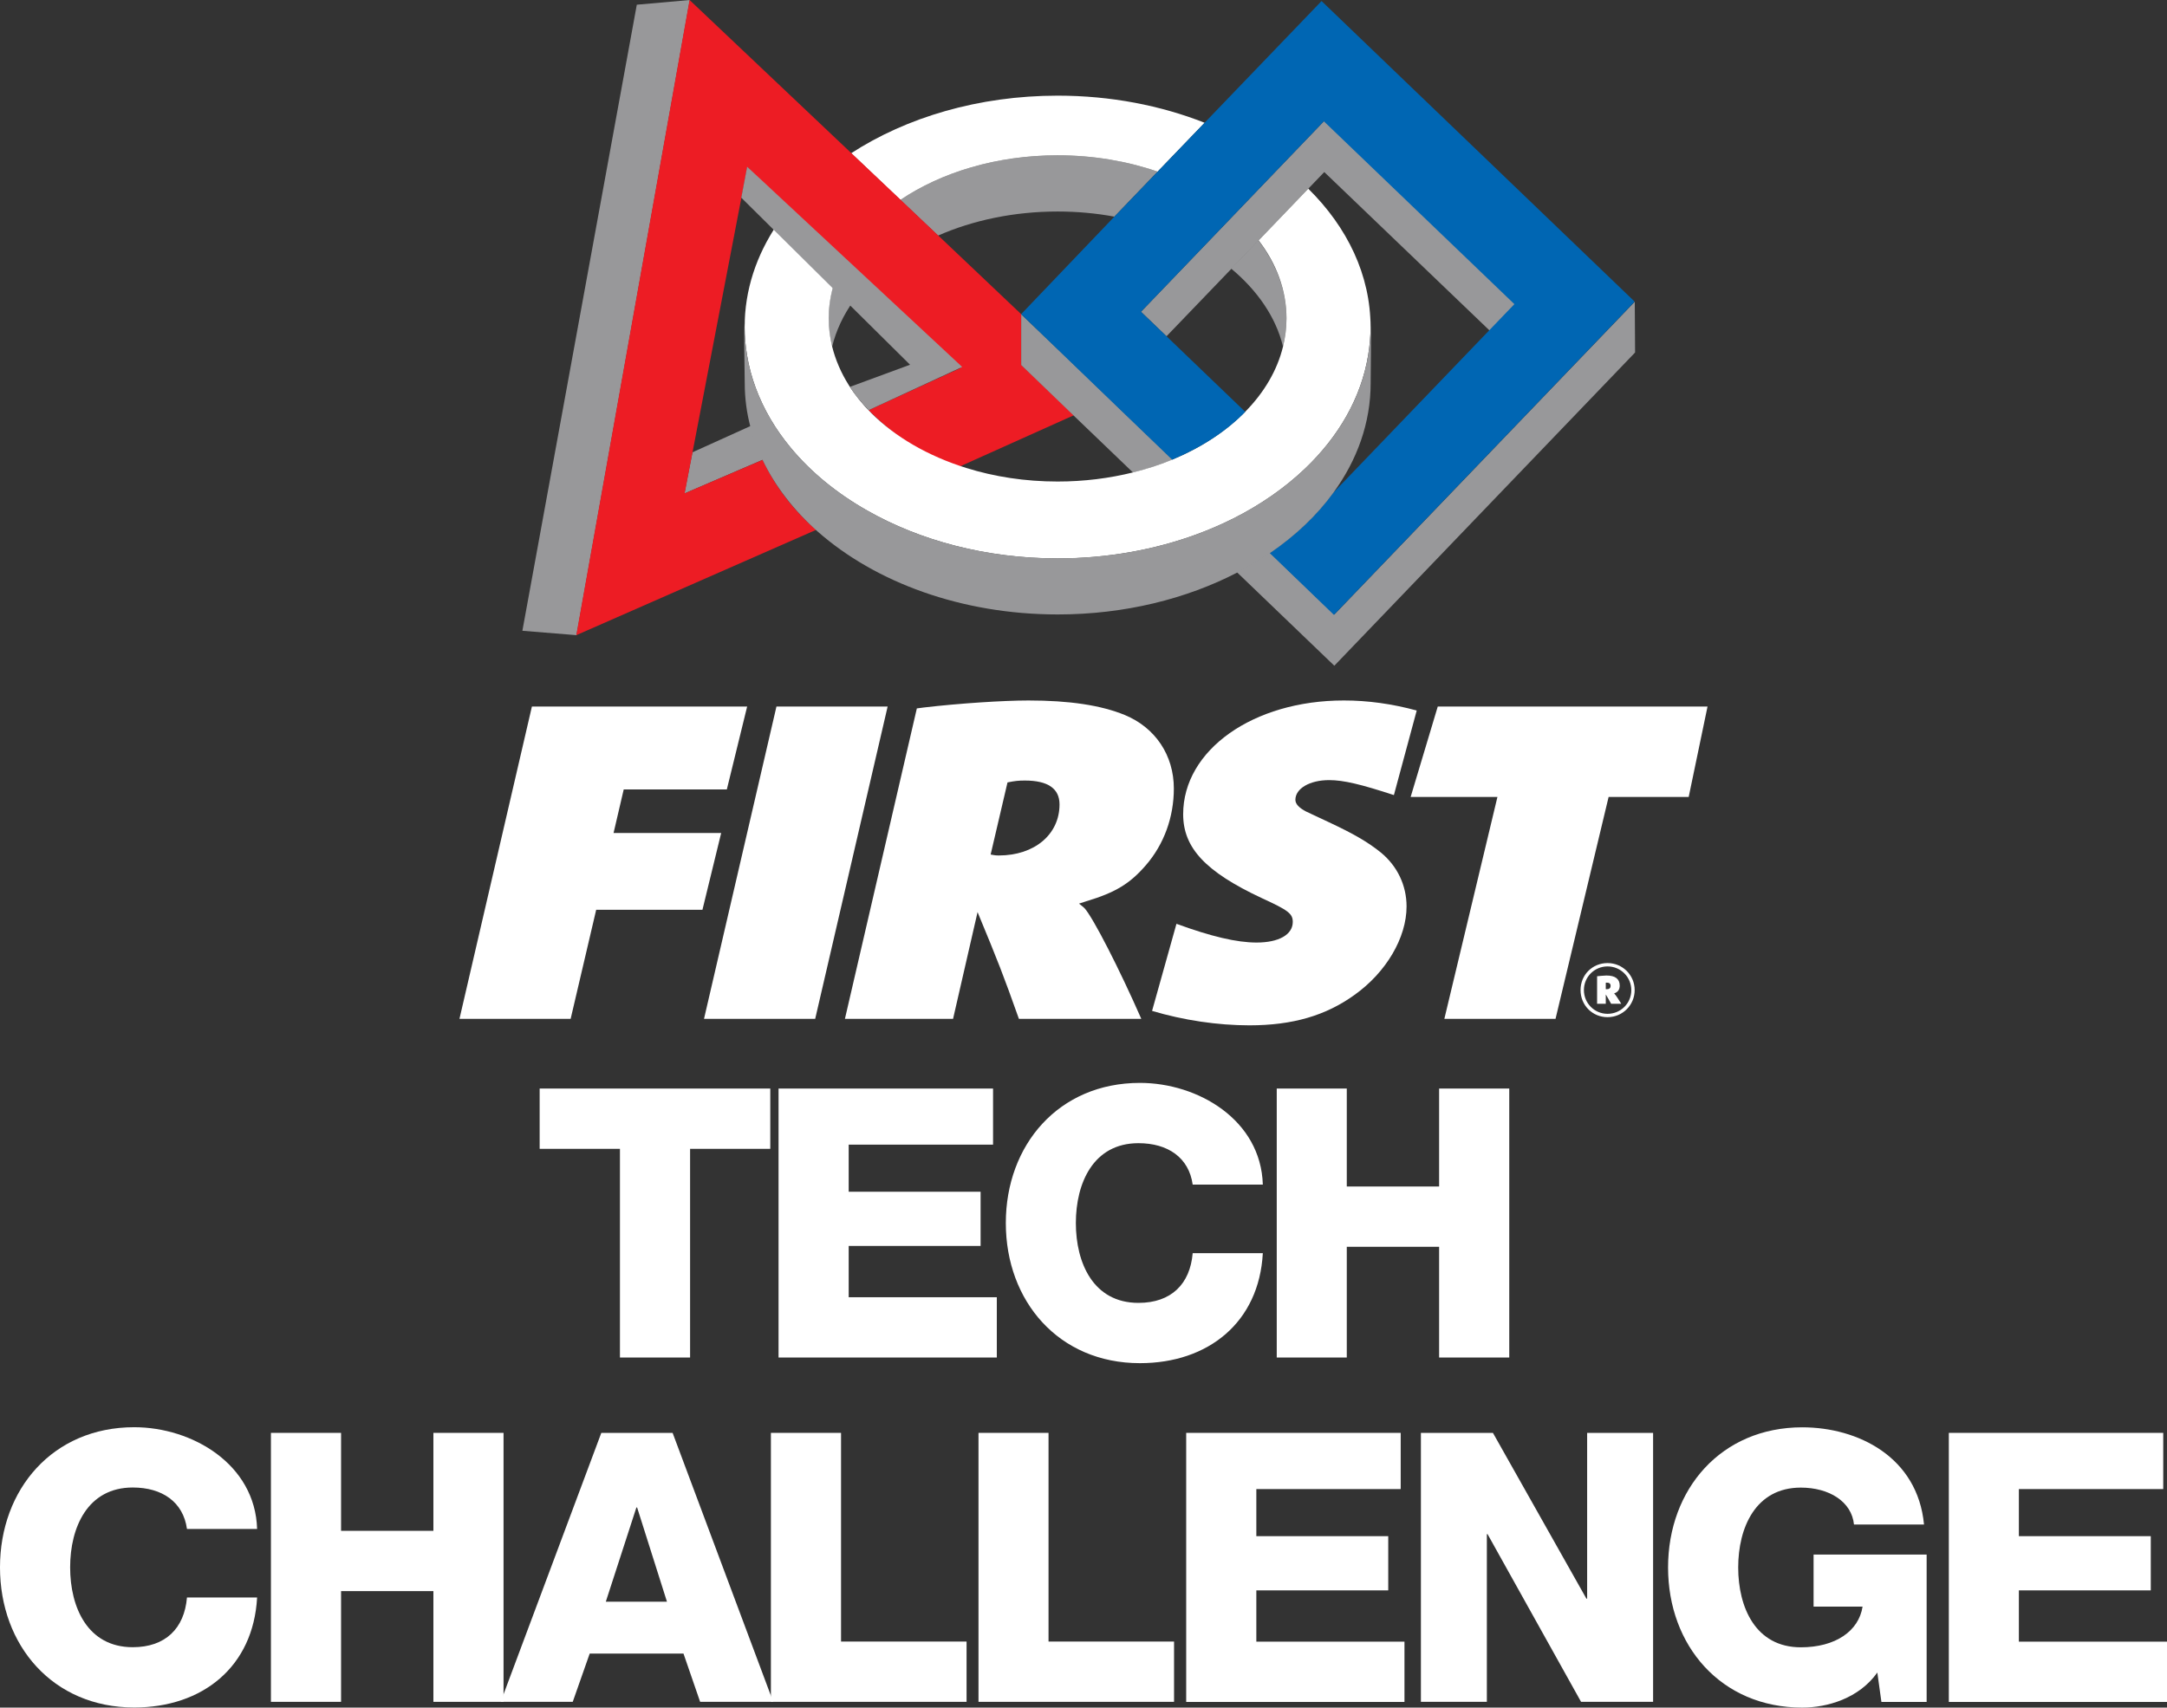 <?xml version="1.0" encoding="UTF-8"?>
<svg id="Layer_2" data-name="Layer 2" xmlns="http://www.w3.org/2000/svg" viewBox="0 0 207 163.16">
  <rect x="0" y="0" width="207" height="163.16" fill="#333333" stroke="none"/>
  <defs>
    <style>
      .cls-1 {
        fill: #fff;
      }

      .cls-2 {
        fill: #ed1c24;
      }

      .cls-3 {
        fill: none;
      }

      .cls-4 {
        fill: #98989a;
      }

      .cls-5 {
        fill: #0066b3;
      }
    </style>
  </defs>
  <g id="Layer_3" data-name="Layer 3">
    <g>
      <g>
        <path class="cls-4" d="M101.03,20.21c1.87,0,3.69.17,5.42.49l4.13-4.3c-2.88-1-6.12-1.56-9.55-1.56-5.82,0-11.1,1.62-15.02,4.26l3.6,3.41c3.32-1.46,7.24-2.3,11.43-2.3Z"/>
        <path class="cls-1" d="M101.03,14.84c3.42,0,6.66.56,9.55,1.56l4.49-4.67c-4.19-1.65-8.96-2.59-14.03-2.59-7.56,0-14.46,2.08-19.73,5.5l4.7,4.46c3.92-2.64,9.2-4.26,15.02-4.26Z"/>
        <path class="cls-4" d="M79.49,33.11c.38-1.54,1.07-3,2.03-4.35l-1.81-1.83c-.36,1.12-.56,2.29-.56,3.5,0,.92.11,1.81.33,2.68Z"/>
        <path class="cls-4" d="M66.14,43.22l-.76,3.93,7.55-3.25c-.48-1-.57-2.31-.85-3.37l-5.94,2.69Z"/>
        <polygon class="cls-4" points="60.83 .45 49.9 60.27 55.07 60.69 65.89 0 60.83 .45"/>
        <path class="cls-2" d="M97.56,34.87v-4.84l-7.93-7.52-3.59-3.41-4.71-4.46L65.87,0l-10.82,60.69,22.9-10.06c-2.28-2.02-3.9-4.16-5.1-6.69l-7.45,3.2.75-3.91,4.83-25.17.4-2.11,3.99,4.02,5.13,5.17,2.2,2.22,9.06,7.8-8.79,4.03c2.28,2.28,4.99,4.29,8.63,5.42l10.97-4.93-5-4.8Z"/>
        <path class="cls-3" d="M124.98,18.02c3.73,3.69,5.94,8.26,5.94,13.22,0,.91-.08,1.81-.23,2.69.14.88.23,1.78.23,2.69,0,3.79-1.29,7.36-3.57,10.48l14.91-15.53-15.76-15.13-1.52,1.58Z"/>
        <path class="cls-3" d="M117.64,25.67l-6.17,6.42,7.52,7.22c1.78-1.82,3.02-3.93,3.58-6.2-.68-2.81-2.43-5.36-4.93-7.44Z"/>
        <path class="cls-4" d="M122.56,33.11c.21-.87.33-1.77.33-2.68,0-2.7-.99-5.25-2.69-7.47l-2.6,2.7c2.5,2.08,4.28,4.64,4.96,7.46Z"/>
        <path class="cls-4" d="M127.46,58.72l-6.17-5.93c-.99.67-2.04,1.3-3.15,1.87l9.32,8.95,28.73-29.93-.03-4.85-28.7,29.89Z"/>
        <path class="cls-4" d="M106.52,38.62l-5.08-4.88-3.89-3.71v4.85s5.45,5.25,5.45,5.25l5.23,5.02c1.33-.33,2.6-.75,3.79-1.24l-5.5-5.28Z"/>
        <polygon class="cls-4" points="126.5 11.55 122.41 15.81 117.9 20.51 114.82 23.72 108.99 29.79 111.43 32.13 117.64 25.67 120.23 22.97 124.98 18.02 126.5 16.44 142.3 31.59 144.75 29.05 126.5 11.55"/>
        <path class="cls-1" d="M124.98,18.02l-4.75,4.95c1.7,2.21,2.66,4.76,2.66,7.46,0,.92-.12,1.81-.33,2.68-.55,2.27-1.8,4.38-3.58,6.2-1.82,1.87-4.2,3.44-6.96,4.59-1.19.5-2.47.91-3.79,1.24-2.25.56-4.68.87-7.2.87-3.11,0-6.06-.46-8.74-1.3-3.65-1.14-6.77-2.96-9.06-5.24-.83-.83-1.55-1.72-2.15-2.67-.73-1.16-1.27-2.4-1.59-3.69-.21-.87-.33-1.77-.33-2.68,0-1.2.2-2.37.56-3.5l-5.46-5.52c-2,2.96-3.13,6.3-3.13,9.84,0,.91.08,1.81.23,2.69.35,2.14,1.12,4.18,2.23,6.08.56.96,1.21,1.88,1.94,2.76,1.92,2.32,4.39,4.35,7.3,6,5.04,2.87,11.35,4.58,18.2,4.58,4.79,0,9.32-.84,13.33-2.32,1.22-.45,2.39-.96,3.5-1.52,2.59-1.31,4.88-2.91,6.8-4.74,3.22-3.07,5.36-6.78,6.03-10.83.14-.88.23-1.78.23-2.69,0-4.96-2.21-9.54-5.94-13.22Z"/>
        <path class="cls-5" d="M106.49,38.65l5.48,5.27c2.76-1.15,5.16-2.7,6.98-4.57l-7.52-7.22-2.44-2.34,5.8-6.04,3.07-3.2,4.51-4.7,4.09-4.26,18.2,17.47-2.44,2.54-14.91,15.53c-1.57,2.15-3.61,4.06-6.02,5.71l6.13,5.91,28.73-29.93L126.24.1l-11.21,11.67-4.49,4.67-4.13,4.3-8.87,9.28,8.95,8.63Z"/>
        <path class="cls-4" d="M81.2,36.96s.14.24.16.26c.44.7,1.04,1.34,1.61,1.97l8.94-4.13-20.54-19.13-.56,2.96,16.12,15.96-5.73,2.11Z"/>
        <path class="cls-4" d="M130.92,31.25c0,.91-.08,1.81-.23,2.69-.66,4.05-2.81,7.76-6.03,10.83-1.92,1.83-4.21,3.43-6.8,4.74-1.12.56-2.29,1.07-3.5,1.52-4.01,1.48-8.54,2.32-13.33,2.32-6.85,0-13.16-1.71-18.2-4.58-2.9-1.65-5.38-3.68-7.3-6-.73-.88-1.38-1.8-1.94-2.76-1.11-1.9-1.88-3.94-2.23-6.08-.14-.88-.23-1.78-.23-2.69,0-.29.02-.57.04-.85,0-.02,0-.04,0-.05-.15.88-.03,5.36-.03,6.27,0,1.44.19,2.85.55,4.21.28,1.06.66,2.1,1.14,3.1,1.2,2.53,3,4.85,5.28,6.87,5.49,4.84,13.72,7.92,22.93,7.92,6.39,0,12.3-1.49,17.16-4.01,1.1-.57,2.15-1.2,3.14-1.87,2.41-1.65,4.45-3.58,6.02-5.74,2.28-3.12,3.57-6.69,3.57-10.48,0-.8.07-4.59,0-6.1-.01-.21,0,.46,0,.73Z"/>
      </g>
      <g>
        <path class="cls-1" d="M73.59,109.77h-7.67v19.94h-6.7v-19.94h-7.67v-5.76h22.03v5.76Z"/>
        <path class="cls-1" d="M74.37,104.01h20.49v5.36h-13.79v4.5h12.6v5.18h-12.6v4.9h14.15v5.76h-20.85v-25.7Z"/>
        <path class="cls-1" d="M113.93,113.19c-.36-2.59-2.38-3.96-5.18-3.96-4.32,0-5.98,3.82-5.98,7.63s1.66,7.63,5.98,7.63c3.13,0,4.93-1.8,5.18-4.75h6.7c-.36,6.62-5.22,10.51-11.74,10.51-7.77,0-12.81-5.94-12.81-13.39s5.04-13.39,12.81-13.39c5.54,0,11.56,3.53,11.74,9.72h-6.7Z"/>
        <path class="cls-1" d="M121.96,104.01h6.69v9.36h8.82v-9.36h6.7v25.7h-6.7v-10.58h-8.82v10.58h-6.69v-25.7Z"/>
      </g>
      <g>
        <path class="cls-1" d="M17.86,146.09c-.36-2.59-2.38-3.96-5.18-3.96-4.32,0-5.98,3.82-5.98,7.63s1.66,7.63,5.98,7.63c3.13,0,4.93-1.8,5.18-4.75h6.7c-.36,6.63-5.22,10.51-11.74,10.51-7.78,0-12.82-5.94-12.82-13.39s5.04-13.39,12.82-13.39c5.54,0,11.56,3.53,11.74,9.72h-6.7Z"/>
        <path class="cls-1" d="M25.88,136.91h6.7v9.36h8.82v-9.36h6.7v25.7h-6.7v-10.58h-8.82v10.58h-6.7v-25.7Z"/>
        <path class="cls-1" d="M57.45,136.91h6.8l9.61,25.7h-6.98l-1.59-4.61h-8.96l-1.62,4.61h-6.88l9.61-25.7ZM57.88,153.04h5.83l-2.85-9h-.07l-2.92,9Z"/>
        <path class="cls-1" d="M73.64,136.91h6.7v19.94h11.99v5.76h-18.69v-25.7Z"/>
        <path class="cls-1" d="M93.47,136.91h6.69v19.94h11.99v5.76h-18.68v-25.7Z"/>
        <path class="cls-1" d="M113.31,136.91h20.49v5.37h-13.79v4.5h12.6v5.18h-12.6v4.9h14.15v5.76h-20.85v-25.7Z"/>
        <path class="cls-1" d="M135.73,136.91h6.88l8.93,15.84h.07v-15.84h6.3v25.7h-6.88l-8.93-16.02h-.07v16.02h-6.3v-25.7Z"/>
        <path class="cls-1" d="M184.04,162.62h-4.32l-.39-2.81c-1.76,2.48-4.79,3.35-7.17,3.35-7.78,0-12.82-5.94-12.82-13.39s5.04-13.39,12.82-13.39c5.33,0,11.02,2.84,11.63,9.29h-6.69c-.22-2.2-2.38-3.53-5.08-3.53-4.32,0-5.98,3.82-5.98,7.63s1.65,7.63,5.98,7.63c3.31,0,5.54-1.55,5.9-3.89h-4.68v-4.97h10.8v14.08Z"/>
        <path class="cls-1" d="M186.16,136.91h20.48v5.37h-13.79v4.5h12.6v5.18h-12.6v4.9h14.15v5.76h-20.84v-25.7Z"/>
      </g>
      <g>
        <path class="cls-1" d="M50.81,67.51h20.56l-1.94,7.92h-9.85l-.97,4.16h10.28l-1.79,7.34h-10.15l-2.44,10.42h-10.62l6.92-29.84Z"/>
        <path class="cls-1" d="M74.17,67.51h10.62l-6.92,29.84h-10.62l6.92-29.84Z"/>
        <path class="cls-1" d="M87.57,67.69l.68-.09c3.41-.4,7.65-.67,9.99-.67,3.9,0,6.92.45,9.21,1.39,2.92,1.21,4.68,3.85,4.68,7.02,0,2.73-.93,5.32-2.68,7.34-1.51,1.74-2.87,2.59-5.7,3.44l-.68.22c.29.22.39.31.54.45.83.94,3.31,5.77,5.41,10.56h-11.69c-1.51-4.25-1.95-5.37-3.95-10.2l-2.34,10.2h-10.33l6.87-29.66ZM95.41,81.74c3.41,0,5.8-2.01,5.8-4.88,0-1.52-1.12-2.28-3.31-2.28-.63,0-.97.04-1.66.18l-1.61,6.89c.34.05.39.09.78.09Z"/>
        <path class="cls-1" d="M137.34,67.51h25.77l-1.8,8.64h-7.65l-5.07,21.2h-10.62l5.07-21.2h-8.29l2.59-8.64Z"/>
        <path class="cls-1" d="M153.56,92.02c1.43,0,2.59,1.15,2.59,2.58s-1.15,2.59-2.59,2.59-2.58-1.13-2.58-2.59,1.14-2.58,2.58-2.58ZM153.56,96.87c1.26,0,2.27-1.01,2.27-2.26s-1.01-2.27-2.27-2.27-2.26,1.01-2.26,2.26,1,2.27,2.26,2.27ZM152.56,93.28c.13-.01.15-.02.41-.04.26-.02.37-.03.48-.03.85,0,1.27.33,1.27.96,0,.38-.16.61-.5.74h-.04s.04.04.05.06c.09.08.39.53.64.94h-.97c-.2-.37-.26-.47-.51-.89v.89h-.83v-2.63ZM153.49,94.52c.23,0,.36-.11.36-.32s-.12-.31-.35-.31c-.05,0-.06,0-.11.01v.61s.06.01.1.01Z"/>
        <path class="cls-1" d="M110.05,96.59c2.99.89,6.25,1.38,9.3,1.38,4.14,0,7.31-.94,10.04-2.91,3.02-2.15,4.97-5.46,4.97-8.45,0-2.01-.88-3.85-2.44-5.14-1.22-.98-2.48-1.74-5.07-2.95l-2.09-.98c-.68-.36-1.02-.72-1.02-1.12,0-1.07,1.36-1.88,3.22-1.88,1.39,0,3.04.4,6.19,1.43l2.18-8.08c-2.36-.64-4.66-.96-6.96-.96-8.67,0-15.35,4.74-15.35,10.87,0,3.22,2.14,5.5,7.5,8.01,2.53,1.16,2.97,1.48,2.97,2.28,0,1.21-1.32,1.97-3.46,1.97-1.9,0-4.34-.58-7.65-1.79h0s-2.33,8.32-2.33,8.32Z"/>
      </g>
    </g>
  </g>
</svg>